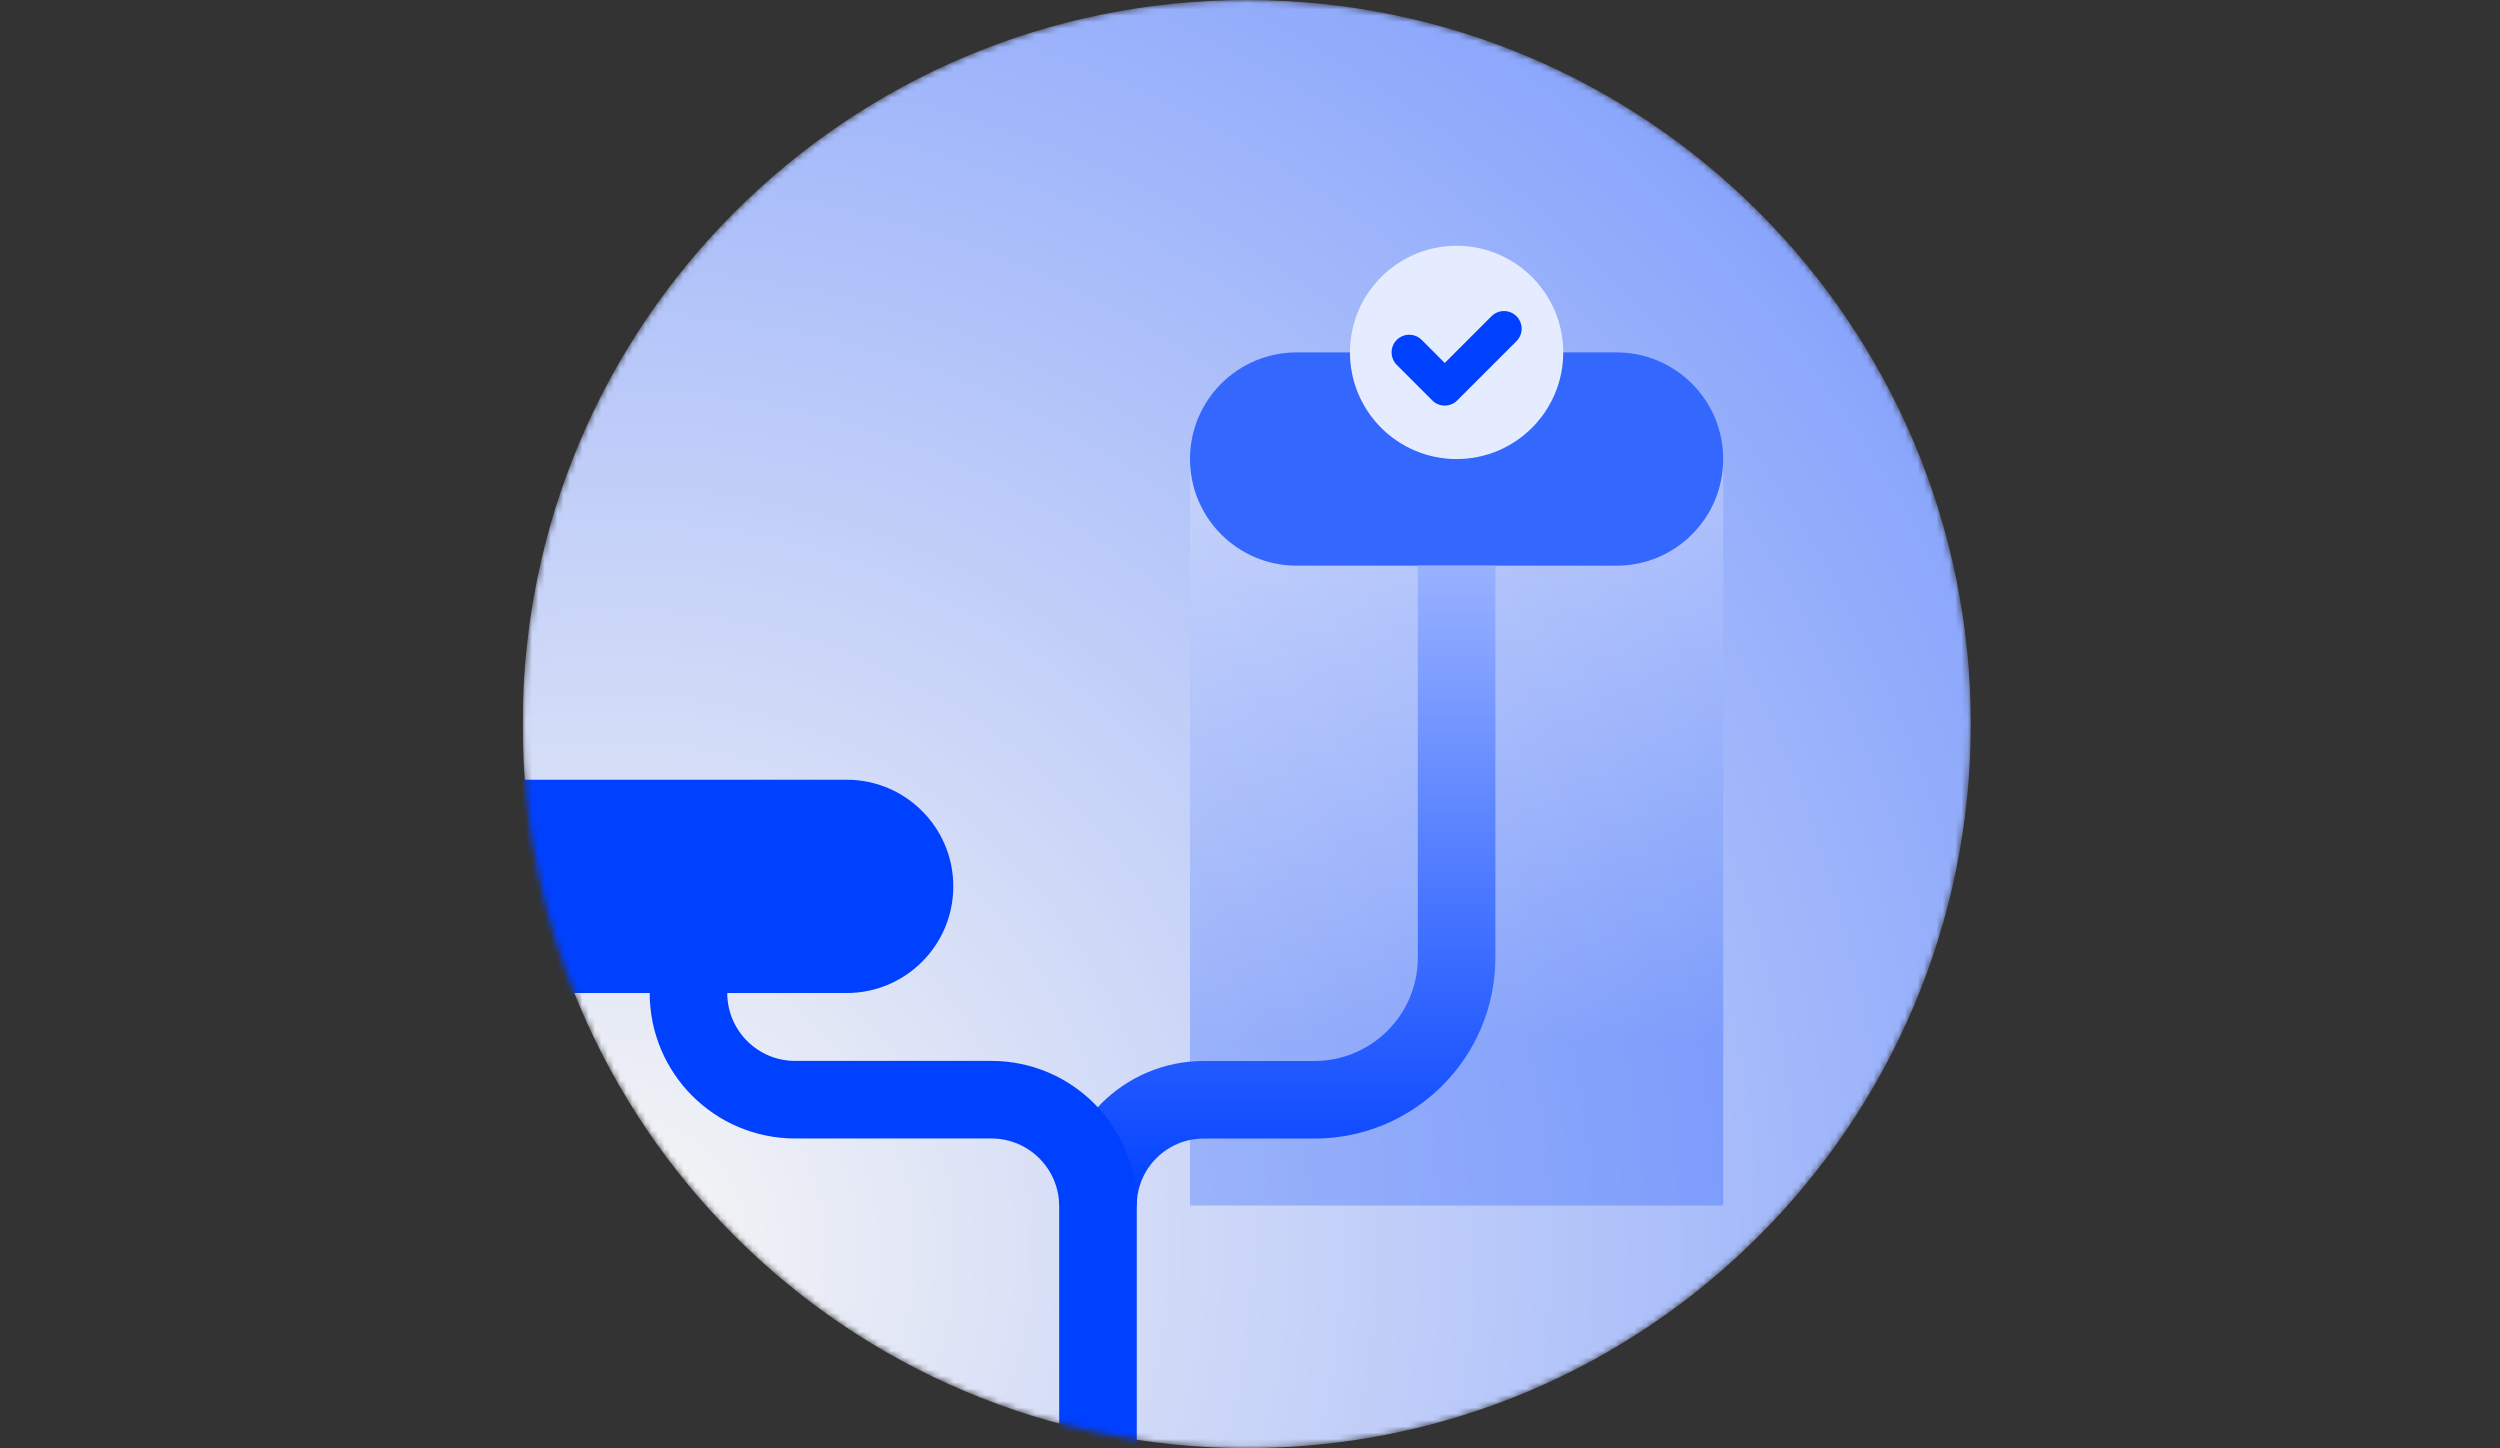 <svg width="397" height="230" viewBox="0 0 397 230" fill="none" xmlns="http://www.w3.org/2000/svg">
<rect x="0" y="0" width="397" height="230" fill="#333333" stroke="none"/>
<g clip-path="url(#clip0_4815_28743)">
<mask id="mask0_4815_28743" style="mask-type:luminance" maskUnits="userSpaceOnUse" x="83" y="0" width="230" height="230">
<path d="M197.983 229.964C261.486 229.964 312.965 178.485 312.965 114.982C312.965 51.479 261.486 0 197.983 0C134.48 0 83.001 51.479 83.001 114.982C83.001 178.485 134.48 229.964 197.983 229.964Z" fill="white"></path>
</mask>
<g mask="url(#mask0_4815_28743)">
<path d="M197.983 229.964C261.486 229.964 312.965 178.485 312.965 114.982C312.965 51.479 261.486 0 197.983 0C134.48 0 83.001 51.479 83.001 114.982C83.001 178.485 134.48 229.964 197.983 229.964Z" fill="url(#paint0_radial_4815_28743)"></path>
<path d="M273.643 72.9H188.973V191.439H273.643V72.9Z" fill="url(#paint1_linear_4815_28743)" fill-opacity="0.25"></path>
<path d="M256.709 55.962H205.907C196.554 55.962 188.973 63.544 188.973 72.896C188.973 82.248 196.554 89.83 205.907 89.83H256.709C266.061 89.83 273.643 82.248 273.643 72.896C273.643 63.544 266.061 55.962 256.709 55.962Z" fill="#3467FE"></path>
<path fill-rule="evenodd" clip-rule="evenodd" d="M231.307 72.898C221.952 72.898 214.373 65.314 214.373 55.964C214.373 46.614 221.952 39.03 231.307 39.03C240.657 39.03 248.241 46.614 248.241 55.964C248.241 65.314 240.657 72.898 231.307 72.898Z" fill="#E5ECFF"></path>
<path fill-rule="evenodd" clip-rule="evenodd" d="M238.834 52.196L229.427 61.604L223.785 55.958" fill="#E5ECFF"></path>
<path d="M238.834 52.196L229.427 61.604L223.785 55.958" stroke="#0040FF" stroke-width="5.603" stroke-linecap="round" stroke-linejoin="round"></path>
<path d="M134.449 123.822H83.647C74.294 123.822 66.713 131.403 66.713 140.756C66.713 150.108 74.294 157.69 83.647 157.69H134.449C143.801 157.69 151.383 150.108 151.383 140.756C151.383 131.403 143.801 123.822 134.449 123.822Z" fill="#0040FF"></path>
<path d="M174.359 191.436C174.359 182.161 181.878 174.643 191.152 174.643H208.73C221.2 174.643 231.309 164.534 231.309 152.064V89.832" stroke="url(#paint2_linear_4815_28743)" stroke-width="12.319"></path>
<path d="M109.33 157.691C109.33 167.046 116.914 174.63 126.269 174.63H157.43C166.779 174.63 174.359 182.21 174.359 191.56V259.051" stroke="#0040FF" stroke-width="12.319"></path>
</g>
</g>
<defs>
<radialGradient id="paint0_radial_4815_28743" cx="0" cy="0" r="1" gradientUnits="userSpaceOnUse" gradientTransform="translate(98.833 198.049) rotate(-19.932) scale(346.621)">
<stop offset="0.022" stop-color="#F5F5F5"></stop>
<stop offset="1" stop-color="#5982FF"></stop>
</radialGradient>
<linearGradient id="paint1_linear_4815_28743" x1="231.308" y1="72.9" x2="231.308" y2="191.439" gradientUnits="userSpaceOnUse">
<stop stop-color="white"></stop>
<stop offset="0.779" stop-color="#0040FF"></stop>
</linearGradient>
<linearGradient id="paint2_linear_4815_28743" x1="202.834" y1="191.436" x2="202.834" y2="89.832" gradientUnits="userSpaceOnUse">
<stop stop-color="#0040FF"></stop>
<stop offset="1" stop-color="#99B2FF"></stop>
</linearGradient>
<clipPath id="clip0_4815_28743">
<rect width="230" height="230" fill="white" transform="translate(83)"></rect>
</clipPath>
</defs>
</svg>
